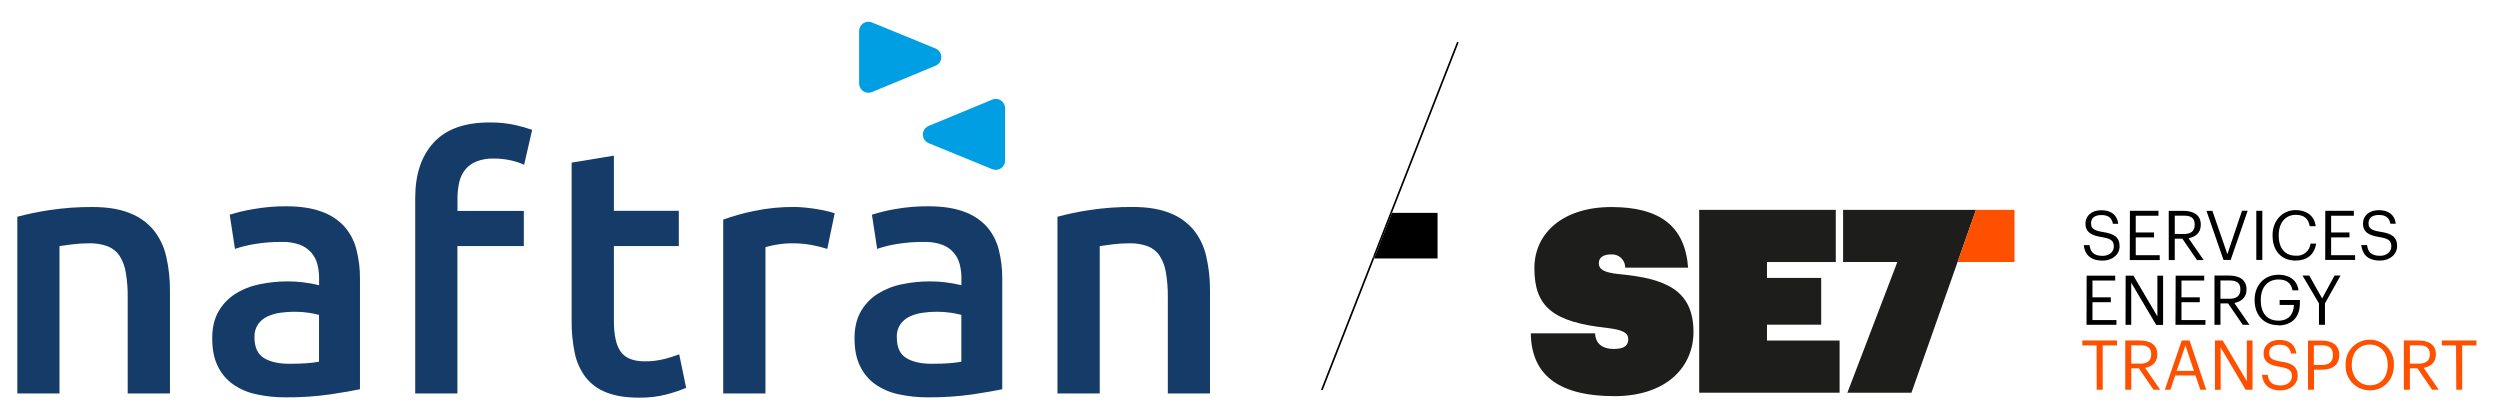 <svg xmlns="http://www.w3.org/2000/svg" id="Capa_1" viewBox="0 0 1463.11 243.56"><defs><style>      .st0 {        fill: #1d1d1b;      }      .st1 {        fill: #153c68;      }      .st2 {        fill: #ff5000;      }      .st3 {        fill: #009ee2;      }    </style></defs><path class="st1" d="M10.14,126.85c6.12-1.64,12.33-2.92,18.6-3.85,8.39-1.29,16.86-1.91,25.35-1.85,8.72,0,16.01,1.19,21.87,3.58,5.44,2.08,10.26,5.53,14,10,3.6,4.55,6.12,9.86,7.36,15.53,1.48,6.54,2.2,13.23,2.15,19.93v60.1h-24.73v-56.22c.07-4.9-.31-9.79-1.13-14.62-.55-3.49-1.8-6.82-3.68-9.81-1.71-2.52-4.15-4.45-7-5.52-3.44-1.24-7.08-1.83-10.73-1.73-3.28,0-6.56.21-9.81.61-3.41.41-5.93.75-7.56,1v86.26H10.14v-103.41Z"></path><path class="st1" d="M167.33,120.72c8.18,0,15.06,1.02,20.65,3.06,5.09,1.73,9.69,4.68,13.38,8.59,3.42,3.83,5.88,8.42,7.16,13.39,1.48,5.63,2.2,11.42,2.15,17.24v64.8c-3.82.82-9.58,1.82-17.28,3-8.63,1.22-17.34,1.81-26.06,1.74-5.91.05-11.81-.57-17.58-1.84-4.88-1.04-9.51-3.06-13.59-5.93-3.78-2.75-6.8-6.4-8.79-10.63-2.12-4.36-3.18-9.74-3.17-16.15,0-6.13,1.19-11.3,3.58-15.53,2.34-4.19,5.68-7.73,9.71-10.33,4.35-2.76,9.16-4.69,14.2-5.72,5.55-1.17,11.2-1.75,16.87-1.73,2.87,0,5.73.18,8.58.51,3.24.38,6.44.96,9.61,1.73v-4.08c.02-2.76-.32-5.51-1-8.18-.65-2.53-1.88-4.87-3.58-6.85-1.83-2.06-4.15-3.64-6.74-4.6-3.38-1.18-6.95-1.74-10.53-1.63-5.27-.03-10.54.37-15.74,1.22-3.96.62-7.86,1.58-11.65,2.87l-3.07-20c4.48-1.42,9.06-2.51,13.7-3.27,6.33-1.13,12.76-1.7,19.19-1.68ZM169.33,212.9c7.63,0,13.42-.41,17.37-1.22v-27.39c-1.95-.53-3.93-.95-5.93-1.23-2.84-.43-5.71-.63-8.58-.61-2.77,0-5.54.21-8.28.61-2.62.36-5.17,1.12-7.56,2.25-2.18,1.03-4.05,2.62-5.42,4.6-1.42,2.22-2.12,4.83-2,7.46,0,5.86,1.84,9.91,5.52,12.16s8.66,3.37,14.93,3.37h-.05Z"></path><path class="st1" d="M286.5,71.66c5.09-.07,10.16.45,15.13,1.53,3.32.74,6.6,1.68,9.81,2.81l-4.7,20.44c-2.59-1.18-5.3-2.07-8.08-2.65-3.26-.7-6.58-1.03-9.91-1-3.42-.09-6.82.5-10,1.74-2.55,1.03-4.8,2.68-6.54,4.8-1.7,2.2-2.89,4.75-3.47,7.47-.7,3.12-1.03,6.31-1,9.5v7.16h38.83v20.54h-38.87v86.26h-24.7v-114.45c0-13.76,3.61-24.56,10.83-32.4,7.22-7.84,18.11-11.76,32.67-11.75Z"></path><path class="st1" d="M334.53,95.17l24.74-4.09v32.3h38v20.62h-38v43.54c0,8.59,1.36,14.72,4.08,18.4s7.36,5.52,13.91,5.52c4.03.05,8.05-.44,11.95-1.46,2.81-.73,5.57-1.62,8.28-2.65l4.09,19.65c-3.66,1.5-7.42,2.76-11.24,3.78-5.33,1.38-10.83,2.04-16.34,1.95-7.64,0-14.01-1.02-19.12-3.06-4.78-1.81-8.99-4.88-12.16-8.89-3.13-4.18-5.29-9-6.34-14.11-1.29-6.22-1.91-12.56-1.84-18.91v-92.59Z"></path><path class="st1" d="M484.16,145.66c-2.78-.87-5.62-1.59-8.48-2.15-4.14-.8-8.35-1.17-12.57-1.12-2.91.02-5.82.29-8.69.81-2.17.34-4.33.82-6.44,1.43v85.65h-24.73v-101.79c5.84-2.08,11.81-3.75,17.88-5,7.85-1.64,15.85-2.44,23.87-2.37,1.63,0,3.54.11,5.72.31s4.36.48,6.54.82,4.3.75,6.34,1.22,3.68.93,4.9,1.34l-4.34,20.85Z"></path><path class="st1" d="M543.24,120.72c8.17,0,15.05,1.02,20.64,3.06,5.1,1.73,9.69,4.68,13.39,8.59,3.42,3.83,5.87,8.42,7.16,13.39,1.47,5.63,2.19,11.42,2.14,17.24v64.8c-3.82.82-9.58,1.82-17.27,3-8.63,1.22-17.34,1.81-26.06,1.74-5.91.05-11.81-.57-17.58-1.84-4.89-1.04-9.51-3.06-13.6-5.93-3.77-2.75-6.79-6.41-8.78-10.63-2.12-4.36-3.18-9.74-3.17-16.15,0-6.13,1.19-11.3,3.58-15.53,2.34-4.18,5.67-7.73,9.7-10.33,4.35-2.76,9.16-4.7,14.21-5.72,5.54-1.17,11.19-1.75,16.86-1.73,2.87,0,5.74.18,8.59.51,3.23.38,6.44.96,9.61,1.73v-4.08c.03-2.76-.31-5.51-1-8.18-1.31-5.3-5.18-9.6-10.32-11.45-3.38-1.18-6.95-1.74-10.53-1.63-5.29-.04-10.58.36-15.81,1.21-3.96.62-7.86,1.58-11.65,2.87l-3.06-20c4.48-1.43,9.07-2.54,13.71-3.31,6.35-1.12,12.79-1.67,19.24-1.63ZM545.24,212.9c7.63,0,13.42-.41,17.38-1.22v-27.39c-1.95-.53-3.93-.94-5.93-1.23-2.84-.43-5.72-.63-8.59-.61-2.77,0-5.53.21-8.27.61-2.62.36-5.18,1.12-7.57,2.25-2.18,1.03-4.04,2.62-5.41,4.6-1.42,2.22-2.12,4.83-2,7.46,0,5.86,1.84,9.91,5.52,12.16s8.65,3.37,14.91,3.37h-.04Z"></path><path class="st1" d="M618.87,126.85c6.12-1.65,12.33-2.95,18.6-3.88,8.38-1.29,16.86-1.91,25.34-1.85,8.73,0,16.03,1.19,21.88,3.58,5.44,2.09,10.26,5.53,14,10,3.59,4.56,6.09,9.88,7.31,15.55,1.49,6.54,2.21,13.23,2.15,19.93v60.1h-24.69v-56.21c.06-4.9-.31-9.79-1.12-14.62-.55-3.49-1.8-6.82-3.68-9.81-1.69-2.51-4.12-4.44-6.95-5.52-3.43-1.24-7.06-1.83-10.71-1.73-3.28,0-6.56.21-9.82.61-3.4.41-5.92.75-7.56,1v86.26h-24.75v-103.41Z"></path><path class="st3" d="M502.8,18.17v30.7c.01,3,2.46,5.43,5.47,5.41.7,0,1.4-.14,2.05-.41l37.23-15.43c2.78-1.14,4.1-4.32,2.96-7.1-.55-1.34-1.62-2.41-2.96-2.96l-37.25-15.24c-2.77-1.14-5.95.18-7.09,2.95-.27.66-.41,1.37-.41,2.08Z"></path><path class="st3" d="M588.22,94v-30.69c-.01-3-2.46-5.43-5.46-5.42-.71,0-1.41.14-2.07.42l-37.23,15.4c-2.78,1.14-4.1,4.32-2.96,7.1.55,1.34,1.62,2.41,2.96,2.96l37.25,15.23c2.78,1.14,5.96-.18,7.1-2.96.27-.65.41-1.34.41-2.04Z"></path><g id="Capa_2"><g id="POSITIVO"><g id="SET_HORIZONTAL_SISTEMA_TRANSPORT"><path class="st2" d="M1437.52,228.09h3.45v-25.96h8.35v-2.86h-20.28v2.86h8.35l.13,25.96ZM1410.37,212.79v-10.69h5.41c3.91,0,6.26,1.29,6.26,5.2v.17c0,3.55-2.21,5.33-6.26,5.33h-5.41ZM1406.86,228.09h3.51v-12.53h4.43l8.58,12.53h3.91l-8.83-12.78c3.95-.77,7.14-3.09,7.14-7.85v-.17c0-5.76-4.55-8.02-10.09-8.02h-8.67l.02,28.82ZM1387.02,228.45c8.35,0,13.99-6.54,13.99-14.62v-.36c.3-7.8-5.78-14.37-13.58-14.67-7.8-.3-14.37,5.78-14.67,13.58-.01.36-.01.72,0,1.09v.31c-.32,7.74,5.69,14.28,13.43,14.61.28.01.55.01.83.01M1387.02,225.5c-6.01,0-10.65-4.76-10.65-11.74v-.31c0-6.85,3.86-11.78,10.57-11.78s10.44,5.24,10.44,11.69v.31c0,6.97-3.95,11.82-10.44,11.82M1354.15,213.54v-11.44h4.93c3.91,0,6.26,1.52,6.26,5.6v.17c0,3.72-2.21,5.72-6.26,5.72l-4.93-.04ZM1350.75,228.09h3.51v-11.72h4.68c5.49,0,10.09-2.38,10.09-8.5v-.17c0-6.01-4.55-8.35-10.09-8.35h-8.19v28.74ZM1334.77,228.45c5.72,0,9.96-3.68,9.96-8.5,0-5.45-3.38-7.37-9.79-8.35-5.89-.9-6.93-2.34-6.93-5.16s2.09-4.68,6.01-4.68,6.1,1.48,6.77,5.12h3.13c-.56-5.12-4.18-7.94-9.92-7.94s-9.27,3.38-9.27,7.81c0,5.12,3.57,7.02,9.63,7.94,5.49.88,6.97,2.26,6.97,5.51s-2.84,5.39-6.54,5.39c-5.81,0-7.18-2.9-7.62-6.26h-3.38c.52,4.93,3.3,9.15,11.01,9.15M1296.3,228.11h3.34v-24.73l14.62,24.7h4.03v-28.82h-3.34v23.83l-14.12-23.83h-4.55l.02,28.84ZM1279.01,202.2l4.99,14.85h-10.11l5.12-14.85ZM1266.94,228.09h3.3l2.78-8.35h11.88l2.82,8.35h3.47l-9.75-28.82h-4.59l-9.9,28.82ZM1247.31,212.79v-10.69h5.41c3.91,0,6.26,1.29,6.26,5.2v.17c0,3.55-2.21,5.33-6.26,5.33h-5.41ZM1243.8,228.09h3.51v-12.53h4.45l8.58,12.53h3.91l-8.83-12.78c3.95-.77,7.14-3.09,7.14-7.85v-.17c0-5.76-4.55-8.02-10.09-8.02h-8.67v28.82ZM1227.1,228.09h3.51v-25.96h8.35v-2.86h-20.28v2.86h8.35l.06,25.96Z"></path><path d="M1357.16,190.09h3.51v-12.53l9.11-16.29h-3.51l-7.25,13.39-7.54-13.39h-3.95l9.63,16.29v12.53ZM1333.46,190.44c7.37,0,12.53-4.43,12.53-12.78v-2.09h-11.84v2.9h8.35c-.13,5.12-2.82,9.19-9.08,9.19-6.77,0-10.32-4.68-10.32-11.82v-.38c0-7.06,3.8-11.9,10.44-11.9,4.18,0,7.33,1.78,8.14,6.37h3.51c-.88-6.49-5.99-9.15-11.74-9.15-8.35,0-13.95,6.26-13.95,14.62v.31c0,8.35,5.07,14.62,13.95,14.62M1299.5,174.84v-10.69h5.41c3.91,0,6.26,1.29,6.26,5.2v.17c0,3.55-2.21,5.33-6.26,5.33h-5.41ZM1296.01,190.09h3.51v-12.53h4.45l8.58,12.53h3.91l-8.83-12.78c3.95-.77,7.14-3.09,7.14-7.85v-.17c0-5.76-4.55-8.02-10.09-8.02h-8.67v28.82ZM1273.19,190.09h17.54v-2.78h-14.03v-10.44h10.71v-2.86h-10.71v-9.82h13.3v-2.86h-16.71l-.1,28.76ZM1243.95,190.09h3.34v-24.64l14.62,24.7h4.03v-28.82h-3.34v23.83l-14.03-23.83h-4.55l-.06,28.76ZM1221.12,190.09h17.52v-2.78h-14.03v-10.44h10.73v-2.86h-10.73v-9.82h13.3v-2.86h-16.71l-.08,28.76Z"></path><path d="M1392.93,152.5c5.72,0,9.96-3.65,9.96-8.5,0-5.45-3.38-7.37-9.79-8.35-5.89-.88-6.93-2.34-6.93-5.16s2.09-4.68,6.01-4.68,6.1,1.48,6.79,5.12h3.13c-.56-5.12-4.18-7.94-9.92-7.94s-9.27,3.38-9.27,7.81c0,5.12,3.57,7.02,9.63,7.94,5.49.88,6.97,2.26,6.97,5.51s-2.86,5.45-6.58,5.45c-5.81,0-7.18-2.9-7.62-6.26h-3.38c.56,4.89,3.26,9.06,11.01,9.06M1360.81,152.14h17.5v-2.78h-14.03v-10.44h10.73v-2.86h-10.73v-9.82h13.3v-2.86h-16.71l-.06,28.76ZM1343.44,152.5c6.45,0,11.05-3.26,12.05-9.92h-3.26c-.47,4.35-4.36,7.5-8.71,7.06-6.26,0-9.92-4.43-9.92-11.78v-.23c0-7.27,3.99-11.9,9.96-11.9,4.91,0,7.46,2.26,8.19,6.66h3.47c-.61-6.26-5.68-9.44-11.69-9.44-7.81,0-13.53,6.26-13.53,14.62v.31c0,8.88,5.12,14.62,13.47,14.62M1320.49,152.14h3.51v-28.76h-3.51v28.76ZM1301.3,152.14h4.18l9.96-28.82h-3.3l-8.58,25.44-8.77-25.37h-3.47l9.98,28.76ZM1272.77,136.9v-10.69h5.41c3.91,0,6.26,1.29,6.26,5.2v.21c0,3.55-2.21,5.33-6.26,5.33l-5.41-.04ZM1269.26,152.2h3.51v-12.53h4.43l8.58,12.53h3.91l-8.83-12.78c3.95-.77,7.14-3.09,7.14-7.85v-.15c0-5.76-4.55-8.02-10.09-8.02h-8.67l.02,28.8ZM1246.44,152.2h17.52v-2.84h-14.03v-10.44h10.71v-2.86h-10.71v-9.82h13.3v-2.86h-16.71l-.08,28.82ZM1230.46,152.56c5.85-.06,10.02-3.63,10.02-8.42,0-5.45-3.38-7.37-9.79-8.35-5.93-.98-6.91-2.44-6.91-5.26s2.09-4.68,6.01-4.68,6.1,1.48,6.77,5.12h3.13c-.56-5.12-4.18-7.94-9.92-7.94s-9.27,3.38-9.27,7.81c0,5.12,3.59,7.02,9.63,7.94,5.49.88,6.97,2.26,6.97,5.51s-2.86,5.45-6.58,5.45c-5.81,0-7.18-2.9-7.62-6.26h-3.38c.5,4.84,3.28,9.02,10.96,9.02"></path><polygon class="st0" points="1156.43 122.82 1078.66 122.82 1078.66 153.35 1110.4 153.35 1081.17 229.83 1118.67 229.83 1156.43 122.82"></polygon><polygon class="st2" points="1156.43 122.82 1145.65 153.35 1178.98 153.35 1178.98 122.82 1156.43 122.82"></polygon><polygon class="st0" points="994.44 229.83 1076.61 229.83 1076.61 199.3 1034.12 199.3 1034.12 190.02 1065.84 190.02 1065.84 162.65 1034.12 162.65 1034.12 153.35 1074.38 153.35 1074.38 122.82 994.44 122.82 994.44 229.83"></polygon><path class="st0" d="M944.7,231.85c30.84,0,46.4-17.29,46.4-37.59,0-24.85-16.92-31.32-43.42-33.83-9.13-.9-11.97-2.84-11.97-6.43,0-3.15,2.4-5.1,7.18-5.1,4.22-.32,7.9,2.84,8.23,7.06.02.24.03.47.02.71h36.82c-1.8-24.58-16.87-35.5-44.9-35.5s-45.07,14.97-45.07,35.77c0,22.7,10.92,31.58,42.81,35.02,8.83,1.04,12.13,2.84,12.13,6.58,0,3.3-1.94,5.68-8.23,5.68-8.08,0-10.92-4.03-11.21-9.13h-37.59c.29,25.75,18.25,36.75,48.78,36.75"></path></g></g></g><g><polygon points="853.68 24.83 852.75 24.47 813.59 124.59 814.66 124.59 853.68 24.83"></polygon><polygon points="803.98 149.16 773.14 228.01 774.07 228.38 804.23 151.26 803.98 151.26 803.98 149.16"></polygon><polygon points="804.23 151.26 841.32 151.26 841.32 124.59 814.66 124.59 804.23 151.26"></polygon><polygon points="813.59 124.59 803.98 149.16 803.98 151.26 804.23 151.26 814.66 124.59 813.59 124.59"></polygon></g></svg>